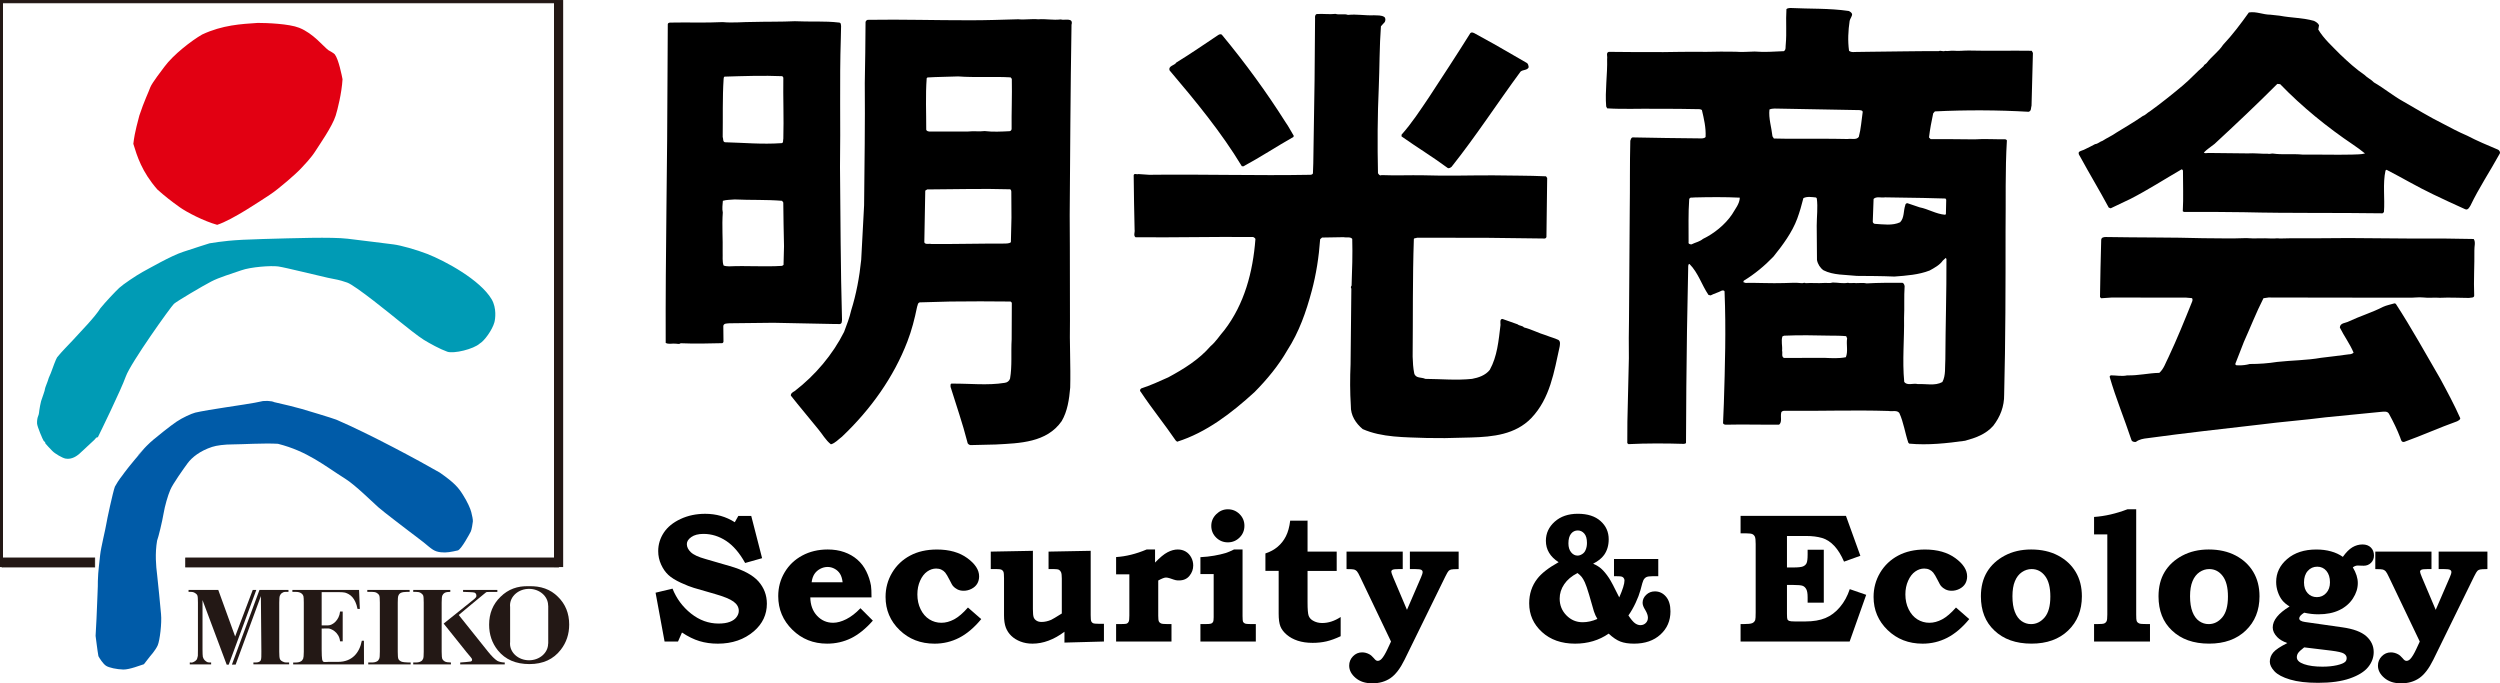 <?xml version="1.0" encoding="utf-8"?>
<!-- Generator: Adobe Illustrator 25.0.0, SVG Export Plug-In . SVG Version: 6.00 Build 0)  -->
<svg version="1.1" id="レイヤー_1" xmlns="http://www.w3.org/2000/svg" xmlns:xlink="http://www.w3.org/1999/xlink" x="0px"
	 y="0px" viewBox="0 0 150 41" style="enable-background:new 0 0 150 41;" xml:space="preserve">
<style type="text/css">
	.st0{fill:#231815;}
	.st1{fill:none;stroke:#231815;stroke-width:0.036;}
	.st2{fill:#E20012;}
	.st3{fill:#005BA8;}
	.st4{fill:#009BB5;}
</style>
<g>
	<rect class="st0" width="0.18" height="34.024"/>
	<rect x="0.09" y="0.001" class="st0" width="33.327" height="0.176"/>
	<rect x="0.09" y="0.001" class="st1" width="33.327" height="0.176"/>
	<rect x="33.24" y="0.001" class="st0" width="0.55" height="34.023"/>
	<rect x="0.118" y="33.474" class="st0" width="5.571" height="0.55"/>
	<rect x="0.118" y="33.474" class="st1" width="5.571" height="0.55"/>
	<rect x="11.131" y="33.474" class="st0" width="22.389" height="0.55"/>
	<rect x="11.131" y="33.474" class="st1" width="22.389" height="0.55"/>
	<path class="st0" d="M19.3,35.526v1.996h0.392c0.26,0,0.662-0.309,0.712-0.828h0.158v1.784h-0.158
		c-0.057-0.568-0.569-0.772-0.712-0.772c-0.147,0-0.27,0.004-0.392,0.006v1.267c0,0.245,0.012,0.531,0.028,0.583
		c0.022,0.054,0.02,0.108,0.075,0.142c0.059,0.034,0.195,0.008,0.322,0.008h0.562c0.834,0,1.283-0.538,1.422-1.267h0.126
		l0.005,1.417h-4.249V39.75h0.149c0.13,0,0.237-0.022,0.316-0.071c0.055-0.029,0.098-0.082,0.134-0.159
		c0.021-0.054,0.038-0.188,0.038-0.419v-2.943c0-0.203-0.009-0.329-0.02-0.376c-0.022-0.076-0.063-0.138-0.124-0.179
		c-0.08-0.061-0.197-0.091-0.344-0.091h-0.197v-0.116h4.001l0.046,1.141h-0.138c-0.132-0.673-0.448-0.888-0.747-0.98
		c-0.125-0.038-0.605-0.031-0.95-0.031H19.3z"/>
	<path class="st0" d="M24.64,39.749v0.113h-2.545v-0.113h0.214c0.13,0,0.234-0.021,0.318-0.071c0.054-0.029,0.096-0.082,0.128-0.158
		c0.025-0.055,0.036-0.189,0.036-0.42v-2.943c0-0.229-0.011-0.376-0.036-0.431c-0.026-0.059-0.071-0.109-0.148-0.152
		c-0.072-0.045-0.172-0.063-0.298-0.063h-0.271v-0.116h2.54v0.116h-0.147c-0.128,0-0.314,0.018-0.394,0.068
		c-0.057,0.031-0.104,0.083-0.134,0.16c-0.026,0.052-0.038,0.192-0.038,0.418v2.943c0,0.235,0.012,0.374,0.038,0.436
		c0.023,0.056,0.075,0.109,0.15,0.148c0.072,0.044,0.312,0.065,0.435,0.065H24.64z"/>
	<path class="st0" d="M26.5,37.88V39.1c0,0.236,0.015,0.382,0.041,0.443c0.026,0.054,0.079,0.107,0.15,0.148
		c0.075,0.037,0.198,0.058,0.364,0.058v0.114h-2.261v-0.114h0.147c0.132,0,0.238-0.021,0.316-0.07
		c0.058-0.029,0.102-0.082,0.133-0.159c0.023-0.055,0.034-0.189,0.034-0.42v-2.942c0-0.23-0.011-0.377-0.034-0.432
		c-0.027-0.059-0.075-0.109-0.149-0.151c-0.076-0.046-0.171-0.064-0.3-0.064h-0.147v-0.115h2.224v0.115
		c-0.148,0-0.268,0.018-0.343,0.064c-0.055,0.031-0.103,0.084-0.134,0.154c-0.026,0.057-0.041,0.199-0.041,0.428v1.392
		 M26.62,37.415l1.557-1.248c0.232-0.194,0.406-0.296,0.406-0.407c0-0.088-0.016-0.157-0.111-0.203
		c-0.05-0.027-0.498-0.039-0.688-0.045v-0.115h2.057v0.121H29.31c-0.167,0-0.124,0.012-0.244,0.1
		c-0.418,0.336-1.542,1.281-1.542,1.281l1.735,2.172c0.224,0.282,0.417,0.473,0.572,0.575c0.121,0.071,0.322,0.104,0.453,0.104
		v0.114h-2.672v-0.114c0.151-0.012,0.569-0.043,0.622-0.058c0.05-0.014,0.091-0.033,0.091-0.118c0-0.079-0.099-0.148-0.323-0.432
		L26.62,37.415z"/>
	<path class="st0" d="M17.201,39.749c-0.122,0-0.183-0.021-0.26-0.065c-0.076-0.039-0.127-0.092-0.148-0.148
		c-0.025-0.062-0.039-0.201-0.039-0.436v-2.943c0-0.226,0.014-0.366,0.039-0.418c0.031-0.077,0.074-0.129,0.132-0.16
		c0.077-0.05,0.104-0.068,0.239-0.068h0.144v-0.116h-1.74l-1.654,4.482h0.224l1.515-4.113l0.029,3.335
		c0,0.231,0.006,0.443-0.041,0.527c-0.044,0.084-0.16,0.122-0.29,0.122h-0.147v0.113h2.143v-0.113H17.201z"/>
	<path class="st0" d="M15.165,35.396l-1.056,2.793l-1.013-2.793h-1.783v0.116h0.112c0.125,0,0.191,0.018,0.266,0.063
		c0.075,0.046,0.129,0.092,0.151,0.152c0.025,0.055,0.034,0.203,0.034,0.431v2.821c0,0.203-0.003,0.347-0.005,0.37
		c-0.025,0.107-0.038,0.187-0.082,0.243c-0.046,0.057-0.111,0.104-0.198,0.138c-0.09,0.039-0.058,0.022-0.157,0.019h-0.047v0.113
		h1.281V39.75c-0.198,0-0.216-0.006-0.314-0.075c-0.093-0.064-0.156-0.155-0.184-0.27c-0.01-0.047-0.019-0.214-0.019-0.434v-2.966
		l1.45,3.874h0.121l1.656-4.482H15.165z"/>
	<path class="st0" d="M33.475,35.805c-0.447-0.449-1.035-0.656-1.755-0.632c-0.668-0.024-1.231,0.183-1.685,0.632
		c-0.46,0.443-0.688,1.002-0.688,1.677c0,0.59,0.175,1.105,0.526,1.541c0.445,0.551,1.078,0.822,1.892,0.822
		c0.81,0,1.439-0.285,1.882-0.861c0.338-0.436,0.504-0.939,0.504-1.51C34.151,36.805,33.929,36.248,33.475,35.805 M32.894,38.618
		h-0.007v0.002c0,0.55-0.514,0.996-1.143,0.996c-0.633,0-1.143-0.446-1.143-0.996c0-0.034,0.003-0.065,0.006-0.099v-2.098
		c-0.003-0.031-0.006-0.064-0.006-0.098c0-0.547,0.51-0.994,1.143-0.994c0.629,0,1.143,0.447,1.143,0.994v0.01h0.007V38.618z"/>
	<path class="st2" d="M13.031,13.49c-0.799-0.223-1.818-0.749-2.266-1.069c-0.454-0.325-0.873-0.648-1.32-1.048
		C8.506,10.302,8.22,9.353,8,8.63c0.092-0.797,0.298-1.405,0.36-1.694c0.286-0.87,0.558-1.412,0.656-1.694
		C9.123,4.965,9.733,4.186,9.869,4c0.533-0.722,1.629-1.569,2.263-1.931c1.219-0.571,2.345-0.628,3.334-0.694
		c0.539,0,1.874,0.049,2.483,0.291c0.854,0.338,1.459,1.129,1.755,1.345c0,0,0.326,0.175,0.382,0.248
		c0.236,0.305,0.429,1.304,0.466,1.494c-0.05,0.845-0.298,1.823-0.411,2.184c-0.199,0.648-1.006,1.792-1.17,2.057
		c-0.317,0.513-0.712,0.893-1.002,1.207c-0.15,0.163-1.226,1.128-1.8,1.498C15.6,12.067,13.963,13.183,13.031,13.49"/>
	<path class="st3" d="M8.635,39.853c-0.187,0.054-0.864,0.328-1.242,0.319c-0.376-0.011-0.864-0.107-1.04-0.231
		c-0.176-0.123-0.378-0.437-0.448-0.57c-0.067-0.369-0.132-0.956-0.17-1.219c0.038-0.678,0.083-1.528,0.083-1.704
		c0-0.177,0.068-1.387,0.053-1.583c0.015-0.615,0.097-1.139,0.138-1.57c0.044-0.431,0.329-1.582,0.363-1.825
		c0.034-0.246,0.405-1.961,0.521-2.27c0.29-0.516,0.385-0.567,0.576-0.85c0.197-0.282,1.096-1.344,1.223-1.485
		c0.134-0.137-0.657,0.713-0.376,0.394c0.282-0.312,0.678-0.711,0.881-0.874c0.199-0.169,1.04-0.848,1.391-1.081
		c0.35-0.239,0.894-0.486,1.125-0.546c0.229-0.062,1.399-0.258,1.752-0.306c0.349-0.053,1.997-0.299,2.192-0.363
		c0.191-0.06,0.669-0.036,0.787,0.038c0.576,0.125,1.367,0.325,1.638,0.404c0.275,0.077,1.822,0.544,2.097,0.65
		c2.053,0.884,5.008,2.484,6.212,3.178c0.89,0.623,1.109,0.895,1.383,1.327c0.273,0.43,0.449,0.834,0.5,1.036
		c0.053,0.204,0.108,0.465,0.097,0.565c-0.007,0.091-0.072,0.506-0.125,0.606c-0.049,0.098-0.574,1.084-0.779,1.133
		c-0.392,0.088-0.675,0.149-1.012,0.111c-0.407-0.046-0.526-0.172-1.039-0.596c-0.204-0.164-0.768-0.584-0.901-0.687
		c-0.129-0.105-1.485-1.124-1.82-1.422c-0.335-0.296-1.38-1.332-1.973-1.702c-1.276-0.802-2.268-1.65-4.046-2.102
		c-0.828-0.049-2.199,0.036-2.71,0.036c-0.515,0-0.977,0.065-1.241,0.151c-0.719,0.237-1.202,0.618-1.471,0.982
		c-0.222,0.303-0.89,1.238-1.037,1.594c-0.148,0.346-0.325,0.953-0.405,1.427c-0.078,0.475-0.307,1.414-0.388,1.624
		c-0.132,0.776-0.063,1.53,0,2.021c0.062,0.494,0.186,1.854,0.237,2.382c0.054,0.528-0.071,1.582-0.2,1.877
		c-0.133,0.298-0.467,0.668-0.467,0.668L8.635,39.853z"/>
	<path class="st4" d="M3.925,27.514c-0.184-0.035-0.634-0.298-0.784-0.455c-0.151-0.16-0.356-0.367-0.417-0.45
		c-0.013-0.123-0.051-0.089-0.104-0.158c-0.052-0.067-0.387-0.852-0.397-1.046c-0.007-0.192,0.028-0.36,0.071-0.455
		c0.045-0.099,0.055-0.239,0.064-0.324c0.009-0.087,0.08-0.475,0.107-0.556c0.022-0.078,0.129-0.366,0.146-0.427
		c0.017-0.066,0.082-0.221,0.082-0.291c0-0.071,0.181-0.486,0.2-0.578c0.018-0.099,0.153-0.354,0.202-0.512
		c0.054-0.157,0.266-0.729,0.329-0.818c0.252-0.322,0.737-0.804,0.921-1.005c0.524-0.575,1.356-1.419,1.674-1.939
		c0.29-0.362,0.919-1.026,1.135-1.227c0.232-0.215,1.011-0.74,1.41-0.96c0.322-0.171,1.707-0.971,2.417-1.2
		c0.714-0.227,1.453-0.482,1.593-0.515c0.705-0.108,1.259-0.207,3.186-0.257c1.927-0.052,4.128-0.13,5.096-0.018
		c0.969,0.113,2.322,0.291,2.752,0.341c0.435,0.054,1.376,0.318,2.025,0.571c1.079,0.422,3.179,1.556,3.866,2.724
		c0.31,0.532,0.218,1.187,0.164,1.381c-0.125,0.459-0.608,1.121-0.876,1.27c-0.372,0.342-1.566,0.624-1.945,0.494
		c-0.435-0.152-1.066-0.501-1.41-0.712c-0.344-0.211-1.12-0.835-1.462-1.11c-0.453-0.367-2.645-2.157-3.141-2.328
		c-0.562-0.19-0.582-0.164-1.153-0.286c-0.573-0.123-2.543-0.617-2.983-0.681c-0.44-0.06-1.655,0.03-2.216,0.232
		c-0.563,0.199-1.328,0.421-1.813,0.677c-0.485,0.25-2.052,1.176-2.228,1.334c-0.177,0.159-2.59,3.531-2.887,4.355
		c-0.296,0.828-1.563,3.417-1.678,3.648c-0.117,0.017-0.083,0.022-0.221,0.168c-0.139,0.137-0.741,0.695-0.899,0.835
		C4.647,27.324,4.319,27.595,3.925,27.514"/>
	<path d="M80.13,0.833c0.242,0.075,0.503-0.026,0.748,0.061c0.533-0.057,1.018,0.048,1.565,0.023
		c0.189,0.012,0.448-0.015,0.619,0.104c0.085,0.073,0.07,0.213,0.026,0.3l-0.232,0.256c-0.09,1.18-0.08,2.501-0.129,3.662
		c-0.077,1.679-0.086,3.444-0.048,5.153c0.041,0.07,0.112,0.172,0.215,0.114c0.848,0.035,1.693-0.005,2.532,0.012
		c1.393,0.049,2.803-0.003,4.167,0.003c1.051,0.02,2.102,0.009,3.168,0.058l0.07,0.101l-0.044,3.487
		c0.015,0.115-0.074,0.159-0.16,0.144l-3.391-0.042l-4.217-0.006c-0.056,0.045-0.143,0-0.187,0.072
		c-0.081,2.341-0.05,4.753-0.073,7.062c0.013,0.358,0.026,0.661,0.095,1.005c0.087,0.317,0.447,0.219,0.663,0.331
		c0.947,0.006,1.857,0.098,2.805,0c0.385-0.07,0.805-0.211,1.065-0.54c0.451-0.818,0.527-1.737,0.644-2.696
		c0-0.129-0.055-0.36,0.116-0.36l0.906,0.321c0.115,0.1,0.286,0.071,0.386,0.188c0.462,0.114,0.877,0.346,1.339,0.479
		c0.243,0.103,0.501,0.159,0.73,0.274c0.13,0.089,0.089,0.275,0.071,0.401c-0.336,1.521-0.574,3.1-1.7,4.285
		c-0.954,0.987-2.294,1.127-3.616,1.164l-1.569,0.038l-1.079-0.007c-1.337-0.049-2.703-0.025-3.853-0.534
		c-0.413-0.346-0.728-0.819-0.712-1.395c-0.053-0.845-0.052-1.663-0.016-2.495l0.047-4.537c-0.046-0.071-0.03-0.115,0.014-0.186
		c0.035-0.994,0.065-1.824,0.039-2.799c-0.113-0.144-0.345-0.062-0.516-0.103l-1.296,0.022l-0.113,0.101
		c-0.077,1.077-0.239,2.109-0.504,3.097c-0.337,1.26-0.758,2.468-1.469,3.569c-0.518,0.905-1.212,1.746-1.964,2.506
		c-1.388,1.269-2.901,2.428-4.644,2.977l-0.085-0.072c-0.676-0.99-1.431-1.915-2.09-2.908c-0.085-0.073-0.056-0.159,0.018-0.216
		c0.559-0.185,1.095-0.425,1.625-0.666c0.924-0.499,1.833-1.056,2.54-1.872c0.319-0.268,0.536-0.628,0.824-0.956
		c1.2-1.56,1.713-3.481,1.865-5.461c0-0.058-0.072-0.1-0.131-0.13c-2.429-0.025-4.674,0.038-7.062,0.013
		c-0.143-0.1-0.026-0.303-0.056-0.446c-0.023-1.088-0.047-2.182-0.055-3.272c0.026-0.144,0.185-0.031,0.286-0.073l0.646,0.044
		c3.15-0.041,6.488,0.059,9.652,0c0.058,0,0.145-0.012,0.171-0.084L78.797,9.8l0.077-4.967l0.03-3.745
		c-0.013-0.086,0.001-0.218,0.103-0.245C79.366,0.814,79.768,0.876,80.13,0.833"/>
	<path d="M88.452,1.987c0.429,0.232,0.876,0.481,1.291,0.713c0.631,0.359,1.261,0.721,1.88,1.085c0.071,0.056,0.086,0.157,0.1,0.244
		c-0.076,0.201-0.345,0.14-0.491,0.269c-1.401,1.903-2.649,3.836-4.138,5.712c-0.058,0.041-0.144,0.111-0.23,0.07
		c-0.918-0.679-1.849-1.243-2.771-1.895V8.081c0.609-0.681,1.131-1.484,1.652-2.255c0.825-1.262,1.679-2.563,2.476-3.839
		C88.292,1.915,88.377,1.957,88.452,1.987"/>
	<path d="M73.333,2.11c1.386,1.673,2.675,3.443,3.803,5.229c0.188,0.26,0.315,0.531,0.489,0.808l-0.018,0.07
		c-1.007,0.57-1.975,1.211-3.011,1.767l-0.089-0.015c-1.227-2.031-2.745-3.874-4.333-5.747c-0.085-0.285,0.302-0.285,0.405-0.469
		c0.867-0.53,1.685-1.1,2.525-1.658C73.175,2.052,73.277,2.025,73.333,2.11"/>
	<path d="M136.785,0.943c0.678,0.131,1.396,0.121,2.056,0.31c0.113,0.059,0.246,0.131,0.301,0.262l-0.045,0.258
		c0.33,0.559,0.874,1.038,1.334,1.511c0.457,0.433,0.929,0.866,1.444,1.214c0.16,0.172,0.404,0.272,0.56,0.446
		c0.605,0.347,1.148,0.806,1.781,1.155c0.759,0.434,1.533,0.91,2.322,1.303c0.492,0.259,0.978,0.52,1.494,0.739
		c0.602,0.317,1.235,0.578,1.853,0.84c0.086,0.044,0.156,0.17,0.086,0.259c-0.566,1.03-1.234,2.033-1.742,3.093
		c-0.072,0.114-0.156,0.301-0.331,0.214c-0.646-0.29-1.275-0.581-1.907-0.885c-0.948-0.45-1.867-0.999-2.8-1.477l-0.059,0.044
		c-0.175,0.789-0.032,1.679-0.095,2.497l-0.084,0.073c-2.766-0.043-5.555,0.003-8.33-0.066c-1.166-0.019-2.402-0.022-3.584-0.015
		l-0.072-0.044c0.047-0.803,0.008-1.635,0.011-2.44c-0.014-0.014-0.041-0.085-0.085-0.072c-1.009,0.585-2.004,1.227-3.055,1.767
		c-0.406,0.2-0.795,0.384-1.197,0.57l-0.116-0.044c-0.556-1.038-1.168-2.045-1.728-3.079c-0.043-0.071-0.115-0.159-0.055-0.261
		c0.114-0.084,0.261-0.097,0.373-0.167c0.202-0.087,0.389-0.201,0.591-0.3c0.171-0.014,0.292-0.156,0.448-0.199
		c0.259-0.172,0.562-0.3,0.822-0.486c0.517-0.324,1.08-0.641,1.586-0.997c0.174-0.058,0.275-0.202,0.434-0.286
		c0.692-0.5,1.328-1.012,1.977-1.554c0.447-0.373,0.821-0.803,1.242-1.158c0.026-0.1,0.13-0.115,0.185-0.187
		c0.305-0.401,0.725-0.688,0.984-1.089c0.563-0.599,1.069-1.271,1.549-1.944c0.461-0.072,0.832,0.132,1.292,0.134L136.785,0.943z
		 M136.639,5.034c-1.212,1.215-2.484,2.416-3.768,3.603c-0.217,0.171-0.462,0.329-0.638,0.513c0.058,0.072,0.176,0.028,0.26,0.028
		l2.374,0.026c0.388-0.026,0.805,0.032,1.195,0.021c0.099,0.029,0.2-0.015,0.302-0.013c0.575,0.085,1.22,0.005,1.782,0.063
		c0.992-0.009,1.97,0.023,2.976,0c0.261-0.015,0.534,0,0.778-0.068c-0.228-0.191-0.472-0.36-0.704-0.521
		c-1.547-1.039-3.079-2.282-4.385-3.636L136.639,5.034z"/>
	<path d="M63.645,1.166c0.213,0.075,0.776-0.14,0.646,0.321C64.267,3.48,64.229,5.418,64.222,7.4l-0.04,5.511
		c0,0.618,0.012,1.292,0.009,1.908l0.007,4.422c-0.031,1.307,0.049,2.683,0.014,4.019c-0.06,0.703-0.165,1.42-0.513,2.01
		c-0.898,1.287-2.507,1.324-3.962,1.4l-1.51,0.036c-0.085-0.014-0.185-0.083-0.185-0.182c-0.284-1.122-0.668-2.204-1.007-3.308
		c0-0.072-0.029-0.214,0.085-0.199c1.035-0.01,2.146,0.119,3.15-0.045c0.162-0.014,0.289-0.114,0.333-0.256
		c0.132-0.749,0.05-1.553,0.097-2.356l0.009-2.197l-0.071-0.071c-1.18-0.018-2.461-0.012-3.627,0l-1.823,0.05
		c-0.132,0.029-0.119,0.17-0.163,0.269c-0.147,0.72-0.321,1.407-0.583,2.082c-0.814,2.121-2.189,4.065-3.924,5.71
		c-0.216,0.159-0.403,0.385-0.662,0.456c-0.318-0.245-0.515-0.619-0.774-0.923c-0.556-0.69-1.113-1.339-1.631-2
		c-0.012-0.145,0.133-0.214,0.231-0.273c1.241-0.954,2.286-2.199,2.963-3.549c0.162-0.427,0.323-0.842,0.424-1.287
		c0.306-0.976,0.497-1.994,0.603-3.041l0.174-3.27c0.023-2.411,0.063-4.953,0.041-7.335c0.022-1.236,0.041-2.412,0.046-3.661
		c0.014-0.074,0.089-0.144,0.175-0.131c2.043-0.034,4.012,0.031,6.054,0.027c0.95,0.004,1.986-0.034,2.937-0.061
		c0.386,0.044,0.802-0.038,1.192,0.003C62.736,1.12,63.181,1.223,63.645,1.166 M57.488,4.585c-0.635,0.026-1.24,0.025-1.842,0.063
		l-0.044,0.043c-0.077,1.034-0.024,2.069-0.028,3.089c0.015,0.085,0.116,0.1,0.186,0.113l2.332-0.003
		c0.343-0.039,0.646,0.016,0.99-0.026c0.477,0.06,0.994,0.033,1.497,0.007c0.059-0.012,0.118-0.056,0.118-0.144
		c-0.012-0.96,0.034-2.007,0.012-2.996l-0.074-0.089C59.601,4.581,58.522,4.663,57.488,4.585 M55.631,11.366l-0.115,0.072
		l-0.057,3.102c0.057,0.158,0.303,0.058,0.431,0.102c1.469,0.006,2.851-0.031,4.274-0.027c0.156-0.01,0.359,0.021,0.489-0.082
		l0.035-1.478l-0.009-1.536c0-0.059-0.011-0.132-0.07-0.161C58.94,11.307,57.271,11.36,55.631,11.366"/>
	<path d="M50.353,1.355c0.115,0.014,0.099,0.129,0.112,0.217l-0.016,0.731c-0.082,2.541-0.008,5.211-0.049,7.707
		c0.03,2.984,0.033,6.088,0.121,9.174c-0.016,0.099,0.012,0.23-0.13,0.259l-0.332-0.002l-3.653-0.074l-2.646,0.03
		c-0.131,0.018-0.331-0.011-0.361,0.158l0.01,0.936c0,0.042-0.044,0.114-0.102,0.1c-0.835,0.023-1.637,0.038-2.472,0.004
		c-0.075,0.072-0.19,0.028-0.275,0.026c-0.231-0.028-0.433,0.055-0.618-0.046c-0.021-5.31,0.103-10.762,0.11-16.264
		c0.005-0.934,0.009-1.88,0.015-2.856c0-0.07,0.084-0.099,0.143-0.099c1.08-0.024,2.103,0.023,3.152-0.03
		c0.589,0.059,1.237-0.012,1.825-0.009c0.818-0.023,1.669-0.004,2.504-0.044C48.584,1.319,49.473,1.248,50.353,1.355 M46.942,4.571
		c-1.134-0.048-2.314-0.009-3.465,0.027c-0.044,0.013-0.059,0.072-0.059,0.13c-0.076,1.132-0.038,2.323-0.056,3.486
		c0.043,0.103-0.003,0.304,0.141,0.321C44.61,8.564,45.73,8.67,46.868,8.59C47.027,8.605,46.971,8.405,47,8.316
		c0.035-1.233-0.019-2.452,0-3.66L46.942,4.571z M44.079,11.967c-0.246,0.026-0.477,0.011-0.707,0.081
		c-0.013,0.217-0.057,0.471-0.004,0.702c-0.059,0.805,0.01,1.597-0.009,2.368c0.013,0.29-0.032,0.548,0.055,0.809
		c0.099,0.053,0.215,0.041,0.331,0.054c1.049-0.049,2.116,0.039,3.178-0.029l0.089-0.056l0.029-1.12
		c-0.023-0.86-0.033-1.766-0.044-2.625l-0.072-0.102C45.975,11.971,45.041,12.012,44.079,11.967"/>
	<path d="M132.171,14.292c0.876,0.001,1.71,0.032,2.604-0.006c0.501,0.044,1.005-0.01,1.526,0.024c0.171,0.011,0.328-0.03,0.487,0
		l0.717-0.015c1.095,0.006,2.302-0.002,3.41-0.012l3.969,0.031c1.139-0.01,2.375-0.004,3.538,0.026
		c0.132,0.19,0.03,0.449,0.041,0.678c0.012,0.875-0.05,1.795-0.011,2.715c0,0.157-0.201,0.113-0.316,0.144
		c-0.588-0.003-1.151-0.038-1.739-0.009c-0.333-0.029-0.677,0.023-1.01-0.02c-0.27-0.03-0.589,0.026-0.89,0.013l-3.682-0.003
		c-1.537,0.006-3.18-0.013-4.704-0.008l-0.303,0.044c-0.437,0.858-0.782,1.748-1.177,2.624c-0.173,0.429-0.332,0.872-0.508,1.301
		c-0.015,0.133,0.129,0.09,0.202,0.103c0.23,0.003,0.46-0.026,0.661-0.082c0.559,0.002,1.107-0.04,1.64-0.124
		c0.877-0.097,1.772-0.094,2.634-0.247c0.547-0.069,1.105-0.127,1.67-0.209c0.101,0,0.214-0.029,0.286-0.1
		c-0.223-0.532-0.571-0.993-0.825-1.507c0.013-0.289,0.346-0.26,0.549-0.373c0.662-0.314,1.379-0.526,2.044-0.868
		c0.215-0.099,0.46-0.143,0.691-0.212l0.073,0.028c0.955,1.469,1.783,2.979,2.656,4.474c0.429,0.792,0.855,1.585,1.212,2.39
		c0,0.101-0.115,0.144-0.186,0.186c-1.067,0.381-2.108,0.852-3.172,1.235c-0.188,0.043-0.201-0.159-0.244-0.259
		c-0.182-0.476-0.413-0.95-0.666-1.41c-0.086-0.187-0.303-0.147-0.477-0.133c-1.125,0.112-2.218,0.221-3.338,0.329
		c-1.295,0.169-2.635,0.265-3.917,0.433c-2.256,0.26-4.517,0.51-6.748,0.816c-0.261,0.027-0.518,0.07-0.718,0.229
		c-0.103,0.011-0.244-0.017-0.273-0.146c-0.414-1.25-0.925-2.474-1.295-3.755c-0.013-0.043,0.03-0.056,0.06-0.098
		c0.36,0.003,0.662,0.075,0.99,0.004c0.679,0.018,1.281-0.14,1.928-0.151c0.277-0.245,0.379-0.615,0.552-0.943
		c0.507-1.076,0.958-2.192,1.408-3.311c0.029-0.056,0.061-0.188-0.011-0.231l-0.359-0.031l-4.458-0.003l-0.62,0.042L126,17.823
		c0.019-1.176,0.037-2.254,0.072-3.415c0-0.16,0.142-0.187,0.272-0.187C128.315,14.257,130.288,14.237,132.171,14.292"/>
	<path d="M110.926,0.659c0.071,0.031,0.185,0.102,0.2,0.191c-0.001,0.146-0.118,0.259-0.147,0.402
		c-0.087,0.587-0.119,1.19-0.037,1.792c0.088,0.086,0.247,0.088,0.347,0.075l0.819-0.012c1.412-0.01,2.806-0.045,4.214-0.039
		c0.13-0.059,0.245,0.043,0.386-0.014c0.147,0.03,0.347-0.027,0.521-0.01c0.303,0.029,0.574-0.014,0.892-0.012
		c1.281,0.033,2.533-0.005,3.783,0.015l0.071,0.129l-0.083,3.16c-0.045,0.129,0,0.329-0.178,0.371
		c-1.853-0.107-3.768-0.114-5.622-0.023l-0.101,0.118c-0.104,0.486-0.192,0.945-0.251,1.445l0.1,0.102
		c0.862-0.009,1.754,0.007,2.631,0.013c0.578-0.042,1.224,0.003,1.799-0.006c0.059,0,0.116,0.013,0.143,0.07
		c-0.108,1.794-0.057,3.617-0.08,5.409c0,3.348,0,6.521-0.084,9.834c0.009,0.719-0.236,1.336-0.655,1.88
		c-0.45,0.511-1.066,0.726-1.688,0.896c-1.093,0.153-2.231,0.278-3.351,0.174l-0.057-0.057c-0.2-0.593-0.282-1.223-0.539-1.782
		c-0.143-0.19-0.431-0.077-0.633-0.121c-2.128-0.068-4.158,0.015-6.287-0.012c-0.086,0.015-0.171,0.042-0.171,0.143
		c-0.046,0.23,0.068,0.533-0.121,0.689c-1.077,0.012-2.11-0.023-3.191,0.003c-0.058,0-0.144-0.014-0.174-0.089l0.049-1.191
		c0.067-2.168,0.135-4.463,0.043-6.676c0.015-0.1-0.1-0.116-0.172-0.087c-0.214,0.114-0.449,0.173-0.664,0.285l-0.129-0.028
		c-0.413-0.607-0.612-1.327-1.141-1.858c-0.059,0-0.072,0.072-0.075,0.117l-0.074,3.9c-0.038,2.269-0.047,4.468-0.059,6.737
		l-0.113,0.041c-1.12-0.035-2.256-0.038-3.338,0.015l-0.072-0.059l0.006-1.293l0.089-3.803c-0.009-0.8-0.008-1.635,0.008-2.353
		l0.044-6.548c0.021-1.389-0.003-2.711,0.034-4.147c0.025-0.072,0.043-0.185,0.144-0.201c1.338,0.035,2.688,0.041,4.012,0.059
		c0.13,0.001,0.273,0.017,0.361-0.083c0.029-0.561-0.098-1.09-0.223-1.623l-0.116-0.046c-0.862-0.014-1.74-0.032-2.603-0.023
		c-0.995-0.018-1.986,0.035-2.962-0.027l-0.06-0.113c-0.079-0.924,0.083-1.94,0.056-2.858c0.033-0.146-0.084-0.373,0.103-0.419
		c1.107,0.006,2.171,0.026,3.28,0.015c0.703-0.012,1.48-0.022,2.169-0.019c0.436,0.017,0.836-0.012,1.267-0.01
		c0.302,0.003,0.605,0.003,0.877,0.006c0.39,0.031,0.762,0.001,1.153-0.011c0.59,0.046,1.151,0.008,1.755-0.022
		c0.143-0.084,0.09-0.27,0.114-0.414c0.064-0.69-0.005-1.407,0.041-2.109c0.056-0.057,0.144-0.056,0.216-0.069
		C108.594,0.538,109.76,0.488,110.926,0.659 M106.773,6.518c-0.173,0-0.432-0.031-0.606,0.053c-0.06,0.53,0.126,1.079,0.181,1.608
		l0.085,0.132l0.864,0.015c1.191,0.006,2.375-0.015,3.567,0.015c0.202-0.041,0.518,0.076,0.664-0.127
		c0.129-0.469,0.161-1.001,0.235-1.504c-0.016-0.087-0.1-0.089-0.172-0.103L106.773,6.518z M108.964,11.85
		c-0.257-0.029-0.548-0.074-0.761,0.039c-0.105,0.418-0.219,0.817-0.366,1.222c-0.307,0.831-0.869,1.59-1.434,2.29
		c-0.521,0.545-1.141,1.056-1.775,1.44l-0.031,0.086l0.132,0.047c0.761-0.013,1.537,0.035,2.301,0.01
		c0.344,0,0.689-0.042,1.035,0.003c0.101,0.028,0.188-0.057,0.272,0.003c0.377-0.029,0.734,0.016,1.108-0.013
		c0.188-0.012,0.346,0.032,0.517-0.027c0.303,0,0.619,0.075,0.909,0.018c0.141,0.046,0.346-0.012,0.486,0.019
		c0.218,0,0.448-0.029,0.647,0.016c0.707-0.04,1.411-0.038,2.147-0.035c0.085,0.03,0.113,0.133,0.126,0.202
		c-0.044,0.632-0.003,1.289-0.034,1.908c0.021,1.249-0.113,2.554,0.01,3.833c0.172,0.249,0.533,0.061,0.822,0.134
		c0.503-0.026,1.019,0.121,1.465-0.123c0.217-0.388,0.148-0.917,0.18-1.363c0.009-1.979,0.074-4.034,0.066-6.017l-0.039-0.07
		l-0.176,0.159c-0.188,0.271-0.506,0.44-0.794,0.599c-0.648,0.254-1.38,0.307-2.115,0.363c-0.776-0.034-1.493-0.034-2.259-0.04
		c-0.673-0.074-1.406-0.035-1.996-0.338c-0.2-0.144-0.343-0.369-0.389-0.616l-0.016-2.069c0.003-0.56,0.075-1.075,0.006-1.623
		L108.964,11.85z M115.394,11.877l-2.289-0.036c-0.226,0.041-0.531-0.075-0.69,0.096l-0.049,1.363c0,0.072,0.073,0.131,0.13,0.131
		c0.503,0.03,1.051,0.119,1.51-0.094c0.263-0.273,0.191-0.676,0.309-1.019c0-0.06,0.055-0.13,0.127-0.127l0.735,0.249
		c0.516,0.098,0.975,0.4,1.534,0.447l0.043-0.044l0.019-0.86l-0.043-0.071L115.394,11.877z M101.656,11.847
		c-0.116,0.03-0.272-0.044-0.304,0.114c-0.062,0.89-0.032,1.682-0.036,2.57c-0.034,0.102,0.099,0.133,0.171,0.133
		c0.23-0.117,0.487-0.158,0.692-0.33c0.65-0.31,1.328-0.852,1.744-1.471c0.19-0.33,0.452-0.63,0.466-1.003
		C103.498,11.815,102.562,11.824,101.656,11.847 M109.779,20.138c-0.894-0.019-1.815-0.038-2.733,0.003l-0.101,0.043
		c-0.089,0.271,0.01,0.574-0.02,0.86c0.046,0.144-0.057,0.358,0.114,0.433l2.418-0.006c0.428,0.018,0.876,0.047,1.294-0.038
		c0.144-0.343,0.017-0.76,0.076-1.134l-0.057-0.129C110.468,20.141,110.094,20.138,109.779,20.138"/>
	<path d="M45.074,30.954l0.652,2.537l-1.018,0.288c-0.335-0.604-0.715-1.046-1.14-1.326c-0.426-0.279-0.878-0.419-1.358-0.419
		c-0.31,0-0.554,0.063-0.732,0.189c-0.179,0.126-0.268,0.266-0.268,0.421c0,0.177,0.081,0.34,0.243,0.492
		c0.158,0.151,0.45,0.286,0.874,0.404l1.453,0.422c0.805,0.23,1.379,0.536,1.723,0.917c0.34,0.385,0.509,0.833,0.509,1.343
		c0,0.652-0.259,1.203-0.778,1.652c-0.581,0.497-1.302,0.746-2.164,0.746c-0.4,0-0.767-0.052-1.103-0.154
		c-0.335-0.101-0.685-0.273-1.049-0.515l-0.238,0.541h-0.806l-0.54-2.93l1.017-0.244c0.238,0.597,0.608,1.096,1.11,1.495
		c0.503,0.399,1.054,0.6,1.656,0.6c0.27,0,0.494-0.034,0.672-0.102c0.179-0.068,0.313-0.163,0.403-0.285
		c0.09-0.122,0.135-0.248,0.135-0.376c0-0.215-0.105-0.4-0.315-0.554c-0.213-0.155-0.585-0.306-1.116-0.458l-1.265-0.366
		c-0.191-0.055-0.45-0.157-0.777-0.306c-0.326-0.151-0.577-0.306-0.752-0.469c-0.175-0.162-0.32-0.37-0.436-0.625
		c-0.116-0.254-0.174-0.523-0.174-0.804c0-0.4,0.112-0.769,0.334-1.107c0.223-0.337,0.557-0.611,1.004-0.82
		c0.446-0.209,0.941-0.313,1.483-0.313c0.655,0,1.246,0.169,1.774,0.505l0.212-0.378H45.074z"/>
	<path d="M51.627,36.493l0.744,0.745c-0.428,0.486-0.863,0.837-1.307,1.055s-0.923,0.326-1.437,0.326
		c-0.825,0-1.521-0.278-2.086-0.835c-0.565-0.556-0.847-1.228-0.847-2.017c0-0.519,0.127-0.993,0.382-1.423
		c0.254-0.43,0.606-0.767,1.057-1.01c0.45-0.243,0.961-0.365,1.531-0.365c0.364,0,0.694,0.053,0.992,0.158
		c0.298,0.105,0.559,0.254,0.782,0.448c0.224,0.196,0.404,0.43,0.54,0.707c0.136,0.276,0.229,0.562,0.281,0.857
		c0.021,0.148,0.032,0.382,0.032,0.704h-3.673c0.007,0.454,0.142,0.821,0.404,1.102c0.263,0.28,0.584,0.421,0.965,0.421
		c0.242,0,0.507-0.072,0.793-0.217C51.065,37.004,51.348,36.787,51.627,36.493 M50.558,34.937c-0.026-0.216-0.079-0.387-0.158-0.511
		c-0.078-0.125-0.185-0.224-0.32-0.298c-0.134-0.074-0.275-0.111-0.422-0.111c-0.155,0-0.304,0.038-0.447,0.114
		c-0.144,0.076-0.258,0.179-0.345,0.308c-0.086,0.13-0.142,0.296-0.168,0.498H50.558z"/>
	<path d="M58.077,36.451l0.797,0.696c-0.426,0.515-0.868,0.888-1.327,1.122c-0.458,0.234-0.949,0.351-1.473,0.351
		c-0.837,0-1.537-0.272-2.099-0.816c-0.561-0.543-0.841-1.206-0.841-1.987c0-0.53,0.131-1.013,0.392-1.453
		c0.261-0.439,0.62-0.782,1.077-1.026c0.456-0.245,0.995-0.367,1.616-0.367c0.743,0,1.35,0.173,1.821,0.517
		c0.471,0.345,0.707,0.709,0.707,1.092c0,0.163-0.037,0.308-0.111,0.436c-0.074,0.128-0.187,0.232-0.339,0.311
		c-0.152,0.08-0.312,0.119-0.482,0.119c-0.137,0-0.26-0.027-0.368-0.081c-0.108-0.055-0.199-0.124-0.271-0.207
		c-0.033-0.037-0.096-0.149-0.189-0.337c-0.12-0.237-0.212-0.392-0.277-0.469c-0.065-0.076-0.143-0.135-0.233-0.176
		c-0.09-0.042-0.193-0.063-0.309-0.063c-0.187,0-0.367,0.06-0.539,0.181c-0.171,0.121-0.312,0.303-0.422,0.549
		c-0.11,0.244-0.165,0.519-0.165,0.821c0,0.331,0.065,0.63,0.195,0.894c0.13,0.265,0.304,0.466,0.523,0.603
		c0.219,0.137,0.46,0.206,0.724,0.206c0.253,0,0.507-0.069,0.764-0.205C57.504,37.025,57.781,36.788,58.077,36.451"/>
	<path d="M59.446,33.097l2.528-0.048v3.494c0,0.248,0.016,0.413,0.047,0.495c0.03,0.083,0.087,0.15,0.168,0.201
		c0.082,0.053,0.184,0.078,0.307,0.078c0.181,0,0.373-0.042,0.576-0.128c0.08-0.036,0.291-0.163,0.636-0.379v-2.097
		c0-0.183-0.015-0.307-0.044-0.376c-0.029-0.068-0.07-0.117-0.124-0.148c-0.054-0.03-0.158-0.046-0.314-0.046h-0.313v-1.047
		l2.528-0.048v3.853c0,0.201,0.011,0.327,0.034,0.379c0.023,0.052,0.06,0.09,0.112,0.113c0.051,0.023,0.174,0.035,0.368,0.035h0.281
		v1.063l-2.369,0.064v-0.651c-0.317,0.239-0.636,0.416-0.957,0.535c-0.32,0.12-0.643,0.18-0.967,0.18
		c-0.259,0-0.498-0.043-0.716-0.127c-0.218-0.085-0.401-0.199-0.548-0.341c-0.148-0.142-0.258-0.308-0.33-0.499
		c-0.072-0.191-0.108-0.435-0.108-0.734v-2.225c0-0.204-0.012-0.334-0.035-0.388c-0.024-0.054-0.062-0.095-0.116-0.122
		c-0.055-0.027-0.17-0.041-0.347-0.041h-0.297V33.097z"/>
	<path d="M69.303,32.969v0.785c0.29-0.303,0.54-0.51,0.751-0.619c0.212-0.111,0.416-0.166,0.611-0.166
		c0.178,0,0.336,0.041,0.475,0.123c0.139,0.081,0.249,0.198,0.331,0.35c0.081,0.151,0.122,0.314,0.122,0.488
		c0,0.228-0.075,0.434-0.225,0.619c-0.149,0.185-0.359,0.277-0.63,0.277c-0.072,0-0.136-0.005-0.192-0.016
		c-0.056-0.011-0.174-0.049-0.354-0.113c-0.094-0.03-0.172-0.045-0.233-0.045c-0.094,0-0.249,0.059-0.465,0.178v2.109
		c0,0.18,0.013,0.296,0.039,0.35c0.027,0.054,0.07,0.093,0.13,0.118c0.06,0.026,0.191,0.038,0.393,0.038h0.233v1.048h-3.323v-1.048
		h0.275c0.199,0,0.322-0.01,0.371-0.032c0.048-0.022,0.086-0.059,0.11-0.114c0.026-0.054,0.039-0.174,0.039-0.361v-2.476h-0.795
		v-1.038c0.586-0.036,1.196-0.187,1.83-0.454H69.303z"/>
	<path d="M74.553,32.97v3.99c0,0.19,0.011,0.307,0.032,0.35c0.021,0.043,0.059,0.077,0.113,0.1c0.055,0.024,0.177,0.035,0.366,0.035
		h0.285v1.048h-3.324v-1.048h0.285c0.186,0,0.305-0.01,0.357-0.029c0.052-0.02,0.09-0.054,0.115-0.101
		c0.026-0.047,0.038-0.141,0.038-0.283v-2.587h-0.795V33.43c0.285-0.014,0.559-0.043,0.82-0.089c0.262-0.045,0.496-0.1,0.701-0.162
		c0.134-0.042,0.298-0.112,0.493-0.21H74.553z M73.671,30.557c0.275,0,0.509,0.097,0.703,0.289c0.194,0.193,0.291,0.426,0.291,0.7
		c0,0.278-0.097,0.513-0.291,0.706c-0.194,0.192-0.428,0.289-0.703,0.289c-0.275,0-0.51-0.097-0.704-0.289
		c-0.193-0.193-0.29-0.426-0.29-0.7c0-0.27,0.099-0.504,0.299-0.701C73.175,30.656,73.406,30.557,73.671,30.557"/>
	<path d="M78.453,31.24v1.857h1.749v1.158h-1.749v1.876c0,0.424,0.022,0.697,0.067,0.816c0.046,0.121,0.13,0.216,0.252,0.288
		c0.163,0.097,0.349,0.146,0.558,0.146c0.372,0,0.743-0.12,1.11-0.361v1.152c-0.314,0.148-0.599,0.251-0.854,0.31
		c-0.255,0.059-0.53,0.089-0.827,0.089c-0.336,0-0.634-0.043-0.892-0.127c-0.259-0.085-0.479-0.205-0.662-0.361
		c-0.183-0.156-0.309-0.322-0.38-0.499c-0.07-0.176-0.105-0.43-0.105-0.765v-2.566h-0.795v-1.047
		c0.287-0.094,0.533-0.228,0.738-0.403c0.205-0.174,0.369-0.384,0.493-0.63c0.124-0.244,0.21-0.557,0.256-0.935H78.453z"/>
	<path d="M80.792,33.097h3.372v1.047H83.94c-0.204,0-0.332,0.014-0.384,0.041c-0.053,0.027-0.079,0.066-0.079,0.117
		c0,0.043,0.038,0.156,0.114,0.339l0.827,1.95l0.843-1.95c0.065-0.148,0.097-0.253,0.097-0.318c0-0.058-0.027-0.102-0.082-0.133
		c-0.053-0.03-0.178-0.046-0.374-0.046h-0.309v-1.047h2.926v1.047c-0.257,0.004-0.406,0.013-0.45,0.027
		c-0.061,0.015-0.111,0.042-0.151,0.082c-0.04,0.039-0.105,0.149-0.194,0.329l-2.453,5.005c-0.257,0.523-0.537,0.889-0.841,1.099
		C83.123,40.895,82.757,41,82.334,41c-0.412,0-0.746-0.109-1-0.327c-0.255-0.217-0.383-0.463-0.383-0.736
		c0-0.216,0.076-0.403,0.228-0.56c0.152-0.156,0.334-0.235,0.548-0.235c0.144,0,0.285,0.036,0.422,0.108
		c0.09,0.045,0.183,0.125,0.277,0.235c0.057,0.072,0.103,0.117,0.138,0.137c0.034,0.019,0.068,0.029,0.1,0.029
		c0.076,0,0.15-0.036,0.222-0.108c0.109-0.111,0.232-0.315,0.369-0.609l0.206-0.442l-1.842-3.851
		c-0.089-0.194-0.159-0.316-0.206-0.367c-0.049-0.05-0.104-0.084-0.164-0.103c-0.061-0.017-0.213-0.027-0.457-0.027V33.097z"/>
	<path d="M96.84,33.541h2.656v1.031h-0.327c-0.185,0-0.314,0.018-0.386,0.054c-0.072,0.036-0.132,0.097-0.178,0.183
		c-0.029,0.047-0.089,0.248-0.179,0.603c-0.062,0.227-0.157,0.479-0.288,0.758c-0.13,0.278-0.274,0.531-0.433,0.757
		c0.159,0.239,0.291,0.395,0.398,0.47c0.106,0.075,0.214,0.112,0.323,0.112c0.126,0,0.232-0.042,0.319-0.126
		c0.087-0.084,0.13-0.192,0.13-0.323c0-0.129-0.054-0.283-0.162-0.465c-0.106-0.164-0.157-0.306-0.157-0.428
		c0-0.182,0.072-0.341,0.216-0.478c0.145-0.138,0.318-0.206,0.521-0.206c0.265,0,0.486,0.105,0.665,0.314
		c0.179,0.209,0.269,0.505,0.269,0.888c0,0.559-0.2,1.021-0.599,1.386c-0.399,0.365-0.928,0.548-1.585,0.548
		c-0.329,0-0.602-0.042-0.818-0.125c-0.217-0.083-0.452-0.241-0.704-0.477c-0.579,0.401-1.251,0.602-2.017,0.602
		c-0.816,0-1.479-0.234-1.989-0.701c-0.509-0.468-0.764-1.04-0.764-1.717c0-0.564,0.161-1.055,0.483-1.472
		c0.253-0.33,0.681-0.664,1.284-0.998c-0.253-0.162-0.444-0.35-0.573-0.565c-0.128-0.214-0.192-0.453-0.192-0.717
		c0-0.451,0.177-0.834,0.531-1.15s0.817-0.473,1.386-0.473c0.581,0,1.035,0.145,1.361,0.435c0.327,0.29,0.491,0.655,0.491,1.095
		c0,0.367-0.092,0.681-0.277,0.941c-0.145,0.201-0.365,0.377-0.658,0.524c0.202,0.091,0.36,0.187,0.475,0.288
		c0.159,0.14,0.319,0.333,0.481,0.578c0.104,0.155,0.309,0.54,0.611,1.156c0.21-0.474,0.315-0.813,0.315-1.018
		c0-0.058-0.018-0.109-0.054-0.154c-0.037-0.045-0.085-0.073-0.147-0.084c-0.043-0.01-0.186-0.016-0.428-0.016V33.541z
		 M94.651,34.382c-0.352,0.181-0.618,0.404-0.799,0.673c-0.182,0.268-0.272,0.555-0.272,0.86c0,0.396,0.135,0.731,0.404,1.006
		c0.269,0.276,0.595,0.413,0.974,0.413c0.293,0,0.588-0.066,0.885-0.197c-0.083-0.137-0.152-0.285-0.206-0.448l-0.292-1.011
		c-0.106-0.352-0.19-0.599-0.256-0.739c-0.065-0.141-0.128-0.249-0.189-0.324C94.838,34.538,94.755,34.462,94.651,34.382
		 M94.667,31.827c-0.166,0-0.301,0.066-0.406,0.199c-0.104,0.132-0.156,0.324-0.156,0.577c0,0.225,0.054,0.402,0.162,0.534
		c0.108,0.133,0.236,0.199,0.384,0.199c0.094,0,0.187-0.03,0.28-0.09c0.094-0.06,0.161-0.138,0.2-0.236
		c0.058-0.127,0.087-0.271,0.087-0.434c0-0.252-0.054-0.441-0.162-0.564C94.948,31.889,94.818,31.827,94.667,31.827"/>
	<path d="M104.435,30.954h6.323l0.864,2.393l-0.98,0.352c-0.167-0.391-0.362-0.708-0.584-0.946c-0.224-0.24-0.47-0.398-0.74-0.476
		c-0.27-0.078-0.584-0.118-0.943-0.118h-1.157v1.889h0.381c0.286,0,0.479-0.021,0.579-0.062c0.1-0.041,0.171-0.105,0.215-0.192
		c0.043-0.089,0.065-0.263,0.065-0.524v-0.284h0.97v3.174h-0.97v-0.324c0-0.22-0.026-0.379-0.079-0.48
		c-0.053-0.101-0.124-0.169-0.215-0.205c-0.091-0.037-0.292-0.055-0.604-0.055h-0.342v1.73c0,0.184,0.009,0.297,0.027,0.336
		c0.018,0.04,0.053,0.071,0.106,0.092c0.052,0.022,0.165,0.033,0.339,0.033h0.635c0.474,0,0.874-0.068,1.2-0.204
		c0.326-0.136,0.617-0.354,0.872-0.658c0.255-0.301,0.452-0.661,0.589-1.077l0.986,0.341l-0.993,2.802h-6.544v-1.047h0.188
		c0.252,0,0.421-0.018,0.508-0.054c0.086-0.036,0.147-0.099,0.183-0.189c0.018-0.054,0.027-0.207,0.027-0.459v-4.1
		c0-0.222-0.015-0.368-0.046-0.437c-0.03-0.068-0.078-0.12-0.143-0.154c-0.065-0.034-0.192-0.051-0.383-0.051h-0.334V30.954z"/>
	<path d="M117.359,36.451l0.796,0.696c-0.425,0.515-0.868,0.888-1.326,1.122c-0.459,0.234-0.95,0.351-1.473,0.351
		c-0.838,0-1.537-0.272-2.099-0.816c-0.561-0.543-0.842-1.206-0.842-1.987c0-0.53,0.131-1.013,0.392-1.453
		c0.262-0.439,0.621-0.782,1.077-1.026c0.457-0.245,0.996-0.367,1.617-0.367c0.743,0,1.35,0.173,1.821,0.517
		c0.471,0.345,0.706,0.709,0.706,1.092c0,0.163-0.037,0.308-0.11,0.436c-0.075,0.128-0.188,0.232-0.339,0.311
		c-0.152,0.08-0.312,0.119-0.482,0.119c-0.137,0-0.26-0.027-0.368-0.081c-0.109-0.055-0.2-0.124-0.271-0.207
		c-0.033-0.037-0.097-0.149-0.19-0.337c-0.119-0.237-0.211-0.392-0.277-0.469c-0.065-0.076-0.142-0.135-0.232-0.176
		c-0.09-0.042-0.194-0.063-0.309-0.063c-0.188,0-0.368,0.06-0.539,0.181c-0.172,0.121-0.312,0.303-0.422,0.549
		c-0.11,0.244-0.166,0.519-0.166,0.821c0,0.331,0.065,0.63,0.196,0.894c0.13,0.265,0.304,0.466,0.522,0.603
		c0.219,0.137,0.461,0.206,0.724,0.206c0.253,0,0.508-0.069,0.764-0.205C116.786,37.025,117.062,36.788,117.359,36.451"/>
	<path d="M121.868,32.969c0.617,0,1.156,0.121,1.614,0.362c0.459,0.242,0.812,0.57,1.06,0.986c0.248,0.415,0.371,0.902,0.371,1.461
		c0,0.842-0.274,1.526-0.824,2.052c-0.548,0.526-1.282,0.788-2.2,0.788c-0.935,0-1.68-0.264-2.232-0.794
		c-0.535-0.503-0.803-1.186-0.803-2.046c0-0.566,0.123-1.052,0.366-1.459c0.244-0.406,0.597-0.733,1.06-0.98
		C120.742,33.093,121.271,32.969,121.868,32.969 M121.895,34.144c-0.206,0-0.399,0.062-0.58,0.184
		c-0.181,0.123-0.32,0.302-0.419,0.541c-0.1,0.237-0.149,0.54-0.149,0.907c0,0.378,0.048,0.692,0.146,0.94
		c0.097,0.249,0.232,0.432,0.403,0.551c0.172,0.119,0.36,0.179,0.566,0.179c0.318,0,0.59-0.135,0.818-0.403
		c0.227-0.269,0.341-0.685,0.341-1.25c0-0.547-0.105-0.959-0.317-1.235C122.493,34.282,122.223,34.144,121.895,34.144"/>
	<path d="M128.172,30.557v6.32c0,0.213,0.009,0.338,0.027,0.378c0.026,0.072,0.082,0.124,0.169,0.157
		c0.054,0.022,0.201,0.032,0.441,0.032h0.19v1.048h-3.355v-1.048h0.204c0.215,0,0.352-0.013,0.413-0.04
		c0.061-0.027,0.106-0.07,0.135-0.13c0.028-0.06,0.043-0.192,0.043-0.397v-4.812h-0.795v-1.048c0.646-0.044,1.314-0.197,2.003-0.46
		H128.172z"/>
	<path d="M132.524,32.969c0.617,0,1.156,0.121,1.615,0.362c0.458,0.242,0.812,0.57,1.059,0.986c0.248,0.415,0.372,0.902,0.372,1.461
		c0,0.842-0.275,1.526-0.825,2.052c-0.548,0.526-1.281,0.788-2.199,0.788c-0.936,0-1.681-0.264-2.233-0.794
		c-0.535-0.503-0.802-1.186-0.802-2.046c0-0.566,0.122-1.052,0.366-1.459c0.243-0.406,0.596-0.733,1.059-0.98
		C131.398,33.093,131.928,32.969,132.524,32.969 M132.551,34.144c-0.206,0-0.399,0.062-0.58,0.184
		c-0.18,0.123-0.32,0.302-0.419,0.541c-0.099,0.237-0.149,0.54-0.149,0.907c0,0.378,0.049,0.692,0.146,0.94
		c0.098,0.249,0.232,0.432,0.404,0.551c0.171,0.119,0.36,0.179,0.565,0.179c0.318,0,0.591-0.135,0.818-0.403
		c0.227-0.269,0.341-0.685,0.341-1.25c0-0.547-0.105-0.959-0.317-1.235C133.149,34.282,132.88,34.144,132.551,34.144"/>
	<path d="M140.571,33.412c0.191-0.269,0.382-0.461,0.573-0.575c0.192-0.113,0.393-0.17,0.606-0.17s0.381,0.063,0.504,0.186
		c0.122,0.124,0.184,0.282,0.184,0.476c0,0.176-0.059,0.322-0.176,0.439c-0.118,0.116-0.263,0.175-0.436,0.175l-0.18-0.005
		l-0.184-0.006c-0.097,0-0.195,0.036-0.293,0.109c0.199,0.329,0.299,0.643,0.299,0.942c0,0.318-0.099,0.627-0.295,0.926
		c-0.196,0.3-0.468,0.533-0.816,0.699c-0.348,0.167-0.765,0.25-1.251,0.25c-0.141,0-0.282-0.008-0.425-0.024
		c-0.143-0.017-0.286-0.041-0.43-0.073c-0.097,0.061-0.171,0.121-0.222,0.178c-0.051,0.058-0.075,0.113-0.075,0.163
		c0,0.112,0.115,0.184,0.346,0.217l2.236,0.319c0.666,0.093,1.147,0.272,1.443,0.535c0.295,0.266,0.443,0.584,0.443,0.952
		c0,0.324-0.111,0.625-0.334,0.9c-0.223,0.276-0.587,0.502-1.093,0.679c-0.505,0.177-1.143,0.265-1.912,0.265
		c-0.676,0-1.235-0.065-1.678-0.197c-0.442-0.132-0.755-0.298-0.94-0.497c-0.184-0.201-0.276-0.391-0.276-0.571
		c0-0.207,0.068-0.391,0.205-0.555c0.137-0.164,0.419-0.352,0.845-0.565c-0.268-0.097-0.469-0.216-0.603-0.357
		c-0.182-0.188-0.272-0.379-0.272-0.579c0-0.216,0.084-0.428,0.253-0.638c0.168-0.209,0.421-0.416,0.758-0.622
		c-0.189-0.116-0.336-0.24-0.443-0.375c-0.107-0.136-0.194-0.3-0.261-0.495c-0.067-0.194-0.101-0.395-0.101-0.601
		c0-0.541,0.221-1,0.663-1.379c0.443-0.378,1.024-0.568,1.746-0.568c0.322,0,0.615,0.037,0.88,0.112
		C140.124,33.154,140.361,33.265,140.571,33.412 M138.251,38.842c-0.19,0.148-0.311,0.26-0.363,0.338
		c-0.052,0.077-0.078,0.163-0.078,0.256c0,0.177,0.145,0.315,0.432,0.414C138.53,39.95,138.899,40,139.348,40
		c0.328,0,0.617-0.03,0.869-0.087c0.252-0.058,0.419-0.128,0.502-0.211c0.054-0.055,0.081-0.129,0.081-0.222
		c0-0.104-0.054-0.192-0.162-0.262c-0.107-0.071-0.368-0.131-0.781-0.182L138.251,38.842z M139.035,34.001
		c-0.23,0-0.421,0.085-0.57,0.256c-0.151,0.17-0.225,0.4-0.225,0.69c0,0.268,0.072,0.482,0.217,0.641
		c0.144,0.16,0.329,0.24,0.557,0.24c0.223,0,0.41-0.083,0.56-0.248c0.149-0.165,0.224-0.377,0.224-0.639
		c0-0.289-0.071-0.518-0.213-0.687C139.442,34.085,139.259,34.001,139.035,34.001"/>
	<path d="M142.518,33.097h3.371v1.047h-0.224c-0.203,0-0.332,0.014-0.383,0.041c-0.053,0.027-0.079,0.066-0.079,0.117
		c0,0.043,0.037,0.156,0.114,0.339l0.826,1.95l0.843-1.95c0.066-0.148,0.098-0.253,0.098-0.318c0-0.058-0.027-0.102-0.082-0.133
		c-0.053-0.03-0.178-0.046-0.374-0.046h-0.309v-1.047h2.926v1.047c-0.257,0.004-0.406,0.013-0.45,0.027
		c-0.061,0.015-0.111,0.042-0.151,0.082c-0.04,0.039-0.105,0.149-0.195,0.329l-2.452,5.005c-0.257,0.523-0.537,0.889-0.841,1.099
		c-0.307,0.21-0.673,0.315-1.096,0.315c-0.412,0-0.746-0.109-1-0.327c-0.256-0.217-0.383-0.463-0.383-0.736
		c0-0.216,0.076-0.403,0.228-0.56c0.152-0.156,0.334-0.235,0.547-0.235c0.145,0,0.286,0.036,0.422,0.108
		c0.091,0.045,0.184,0.125,0.277,0.235c0.058,0.072,0.104,0.117,0.138,0.137c0.035,0.019,0.069,0.029,0.101,0.029
		c0.076,0,0.149-0.036,0.222-0.108c0.109-0.111,0.232-0.315,0.369-0.609l0.205-0.442l-1.841-3.851
		c-0.09-0.194-0.159-0.316-0.207-0.367c-0.048-0.05-0.103-0.084-0.164-0.103c-0.06-0.017-0.212-0.027-0.456-0.027V33.097z"/>
</g>
</svg>
